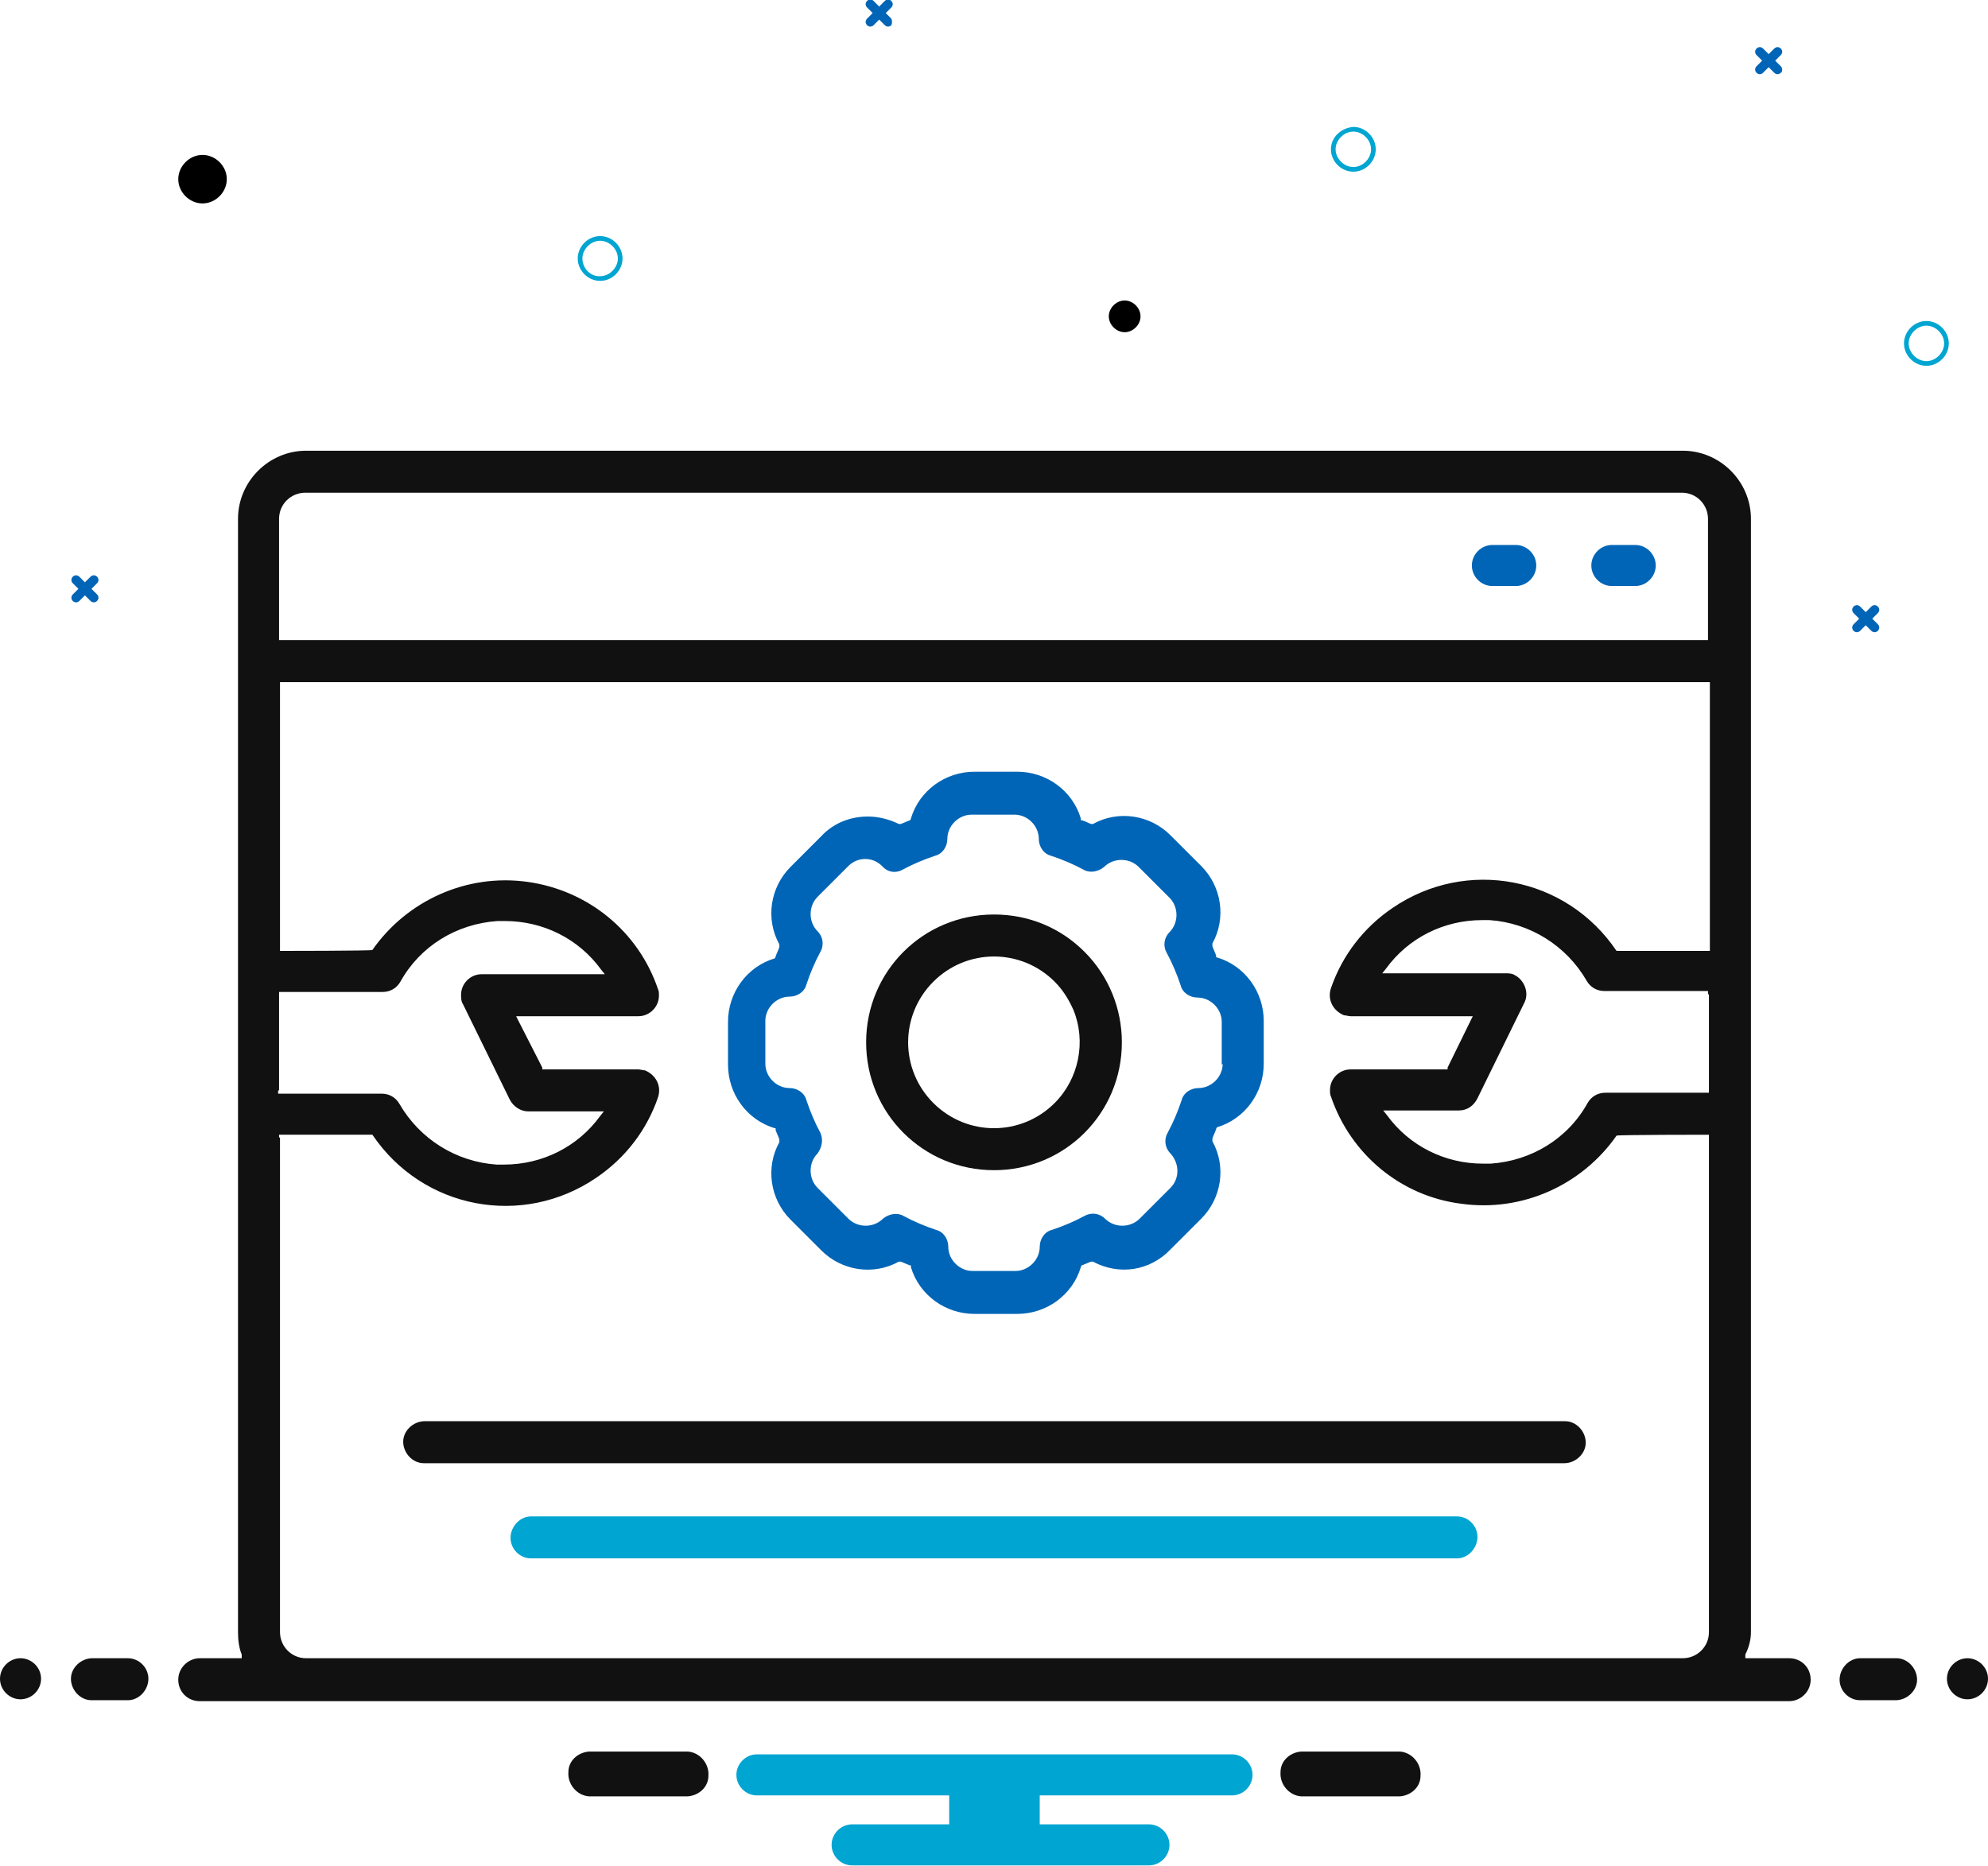 <?xml version="1.0" encoding="UTF-8"?>
<svg xmlns="http://www.w3.org/2000/svg" xmlns:xlink="http://www.w3.org/1999/xlink" id="Custom_Solutions_copy" data-name="Custom Solutions copy" version="1.1" viewBox="0 0 213 200">
  <defs>
    <style>
      .cls-1 {
        fill: #000;
      }

      .cls-1, .cls-2, .cls-3, .cls-4, .cls-5 {
        stroke-width: 0px;
      }

      .cls-2 {
        fill: none;
      }

      .cls-3 {
        fill: #0065b6;
      }

      .cls-6 {
        clip-path: url(#clippath);
      }

      .cls-4 {
        fill: #111;
      }

      .cls-5 {
        fill: #00a5d1;
      }
    </style>
    <clipPath id="clippath">
      <rect class="cls-2" y="0" width="213" height="200"></rect>
    </clipPath>
  </defs>
  <g class="cls-6">
    <g id="Group_2806" data-name="Group 2806">
      <path id="Path_66161" data-name="Path 66161" class="cls-3" d="M201.2,66.9l-.6-.6.6-.6c.2-.2.2-.5,0-.7s-.5-.2-.7,0c0,0,0,0,0,0l-.6.6-.6-.6c-.2-.2-.5-.2-.7,0-.2.2-.2.5,0,.7l.6.6-.6.6c-.2.2-.2.5,0,.7.2.2.5.2.7,0l.6-.6.6.6c.2.2.5.2.7,0,.2-.2.2-.5,0-.7"></path>
      <path id="Path_66162" data-name="Path 66162" class="cls-3" d="M190.8,7.1l-.6-.6.6-.6c.2-.2.2-.5,0-.7-.2-.2-.5-.2-.7,0l-.6.6-.6-.6c-.2-.2-.5-.2-.7,0-.2.2-.2.5,0,.7l.6.6-.6.6c-.2.2-.2.5,0,.7.2.2.5.2.7,0l.6-.6.6.6c.2.2.5.2.7,0,0,0,0,0,0,0,.2-.1.2-.5,0-.7h0"></path>
      <path id="Path_66163" data-name="Path 66163" class="cls-3" d="M95.5,2l-.6-.6.6-.6c.2-.2.2-.5,0-.7,0,0,0,0,0,0-.2-.2-.5-.2-.7,0,0,0,0,0,0,0l-.6.6-.6-.6c-.2-.2-.5-.2-.7,0,0,0,0,0,0,0-.2.2-.2.5,0,.7,0,0,0,0,0,0l.6.6-.6.6c-.2.2-.2.5,0,.7.2.2.5.2.7,0,0,0,0,0,0,0l.6-.6.6.6c.2.2.5.2.7,0,0,0,0,0,0,0,.1-.2.1-.5,0-.7"></path>
      <path id="Path_66164" data-name="Path 66164" class="cls-3" d="M10.4,63.7l-.6-.6.6-.6c.2-.2.2-.5,0-.7-.2-.2-.5-.2-.7,0l-.6.6-.6-.6c-.2-.2-.5-.2-.7,0-.2.2-.2.5,0,.7l.6.6-.6.6c-.2.2-.2.5,0,.7.2.2.5.2.7,0l.6-.6.6.6c.2.2.5.2.7,0,.2-.2.2-.5,0-.7"></path>
      <path id="Path_66165" data-name="Path 66165" class="cls-5" d="M64.3,25.3c1.3,0,2.4,1.1,2.4,2.4s-1.1,2.4-2.4,2.4c-1.3,0-2.4-1.1-2.4-2.4,0-1.3,1.1-2.4,2.4-2.4M64.3,29.6c1,0,1.9-.9,1.9-1.9,0-1-.9-1.9-1.9-1.9-1,0-1.9.9-1.9,1.9,0,1,.8,1.9,1.8,1.9,0,0,0,0,.1,0"></path>
      <path id="Path_66166" data-name="Path 66166" class="cls-5" d="M206.4,34.4c1.3,0,2.4,1.1,2.4,2.4s-1.1,2.4-2.4,2.4-2.4-1.1-2.4-2.4h0c0-1.3,1.1-2.4,2.4-2.4M206.4,38.7c1,0,1.9-.9,1.9-1.9s-.9-1.9-1.9-1.9c-1,0-1.9.9-1.9,1.9h0c0,1,.9,1.9,1.9,1.9"></path>
      <path id="Path_66167" data-name="Path 66167" class="cls-5" d="M145,13.6c1.3,0,2.4,1.1,2.4,2.4s-1.1,2.4-2.4,2.4c-1.3,0-2.4-1.1-2.4-2.4h0c0-1.3,1.1-2.3,2.4-2.4M145,17.9c1,0,1.9-.9,1.9-1.9s-.9-1.9-1.9-1.9c-1,0-1.9.9-1.9,1.9h0c0,1,.9,1.9,1.9,1.9"></path>
      <path id="Path_66168" data-name="Path 66168" class="cls-1" d="M21.7,16.6c1.4,0,2.6,1.2,2.6,2.6s-1.2,2.6-2.6,2.6-2.6-1.2-2.6-2.6,1.2-2.6,2.6-2.6h0"></path>
      <path id="Path_66169" data-name="Path 66169" class="cls-1" d="M120.5,32.2c.9,0,1.7.8,1.7,1.7s-.8,1.7-1.7,1.7c-.9,0-1.7-.8-1.7-1.7h0c0-.9.8-1.7,1.7-1.7"></path>
      <path id="Path_66170" data-name="Path 66170" class="cls-3" d="M162.4,58.4h-2.5c-1.2,0-2.2,1-2.2,2.2,0,1.2,1,2.2,2.2,2.2h2.5c1.2,0,2.2-1,2.2-2.2,0-1.2-1-2.2-2.2-2.2"></path>
      <path id="Path_66171" data-name="Path 66171" class="cls-3" d="M175.2,58.4h-2.5c-1.2,0-2.2,1-2.2,2.2,0,1.2,1,2.2,2.2,2.2h2.5c1.2,0,2.2-1,2.2-2.2,0-1.2-1-2.2-2.2-2.2"></path>
      <path id="Path_66172" data-name="Path 66172" class="cls-3" d="M135.4,109.4c0-3.1-2-5.9-5-6.8h-.1s0-.2,0-.2c-.1-.3-.3-.7-.4-1h0c0-.1,0-.3,0-.3,1.5-2.7,1-6.1-1.2-8.3l-3.3-3.3c-2.2-2.2-5.6-2.7-8.3-1.2h-.1c0,0-.1,0-.1,0-.3-.1-.6-.3-1-.4h-.1c0,0,0-.2,0-.2-.9-3-3.7-5-6.8-5h-4.6c-3.1,0-5.9,2-6.8,5h0c0,.1-.1.2-.1.2-.3.1-.7.3-1,.4h-.1c0,0-.1,0-.1,0-1-.5-2.2-.8-3.3-.8-1.9,0-3.7.7-5,2.1l-3.3,3.3c-2.2,2.2-2.7,5.6-1.2,8.3h0c0,.1,0,.3,0,.3-.1.3-.3.7-.4,1h0c0,.1-.1.2-.1.2-3,.9-5,3.7-5,6.8v4.6c0,3.1,2,5.9,5,6.8h.1s0,.2,0,.2c.1.3.3.7.4,1h0c0,.1,0,.3,0,.3-1.5,2.7-1,6.1,1.2,8.3l3.3,3.3c2.2,2.2,5.6,2.7,8.3,1.2h.1c0,0,.1,0,.1,0,.3.1.7.3,1,.4h.1c0,0,0,.2,0,.2.9,3,3.7,5,6.8,5h4.6c3.1,0,5.9-2,6.8-5h0c0-.1.1-.2.1-.2.3-.1.7-.3,1-.4h.1c0,0,.1,0,.1,0,2.8,1.5,6.1,1,8.3-1.3l3.3-3.3c2.2-2.2,2.7-5.6,1.2-8.3h0c0-.1,0-.3,0-.3.1-.3.3-.7.4-1h0c0-.1.1-.2.1-.2,3-.9,5-3.7,5-6.8v-4.6ZM131,114c0,1.4-1.2,2.6-2.6,2.6-.8,0-1.6.5-1.8,1.3-.4,1.2-.9,2.4-1.5,3.5-.4.7-.3,1.6.3,2.2h0c1,1.1,1,2.7,0,3.7l-3.3,3.3c-1,1-2.7,1-3.7,0,0,0,0,0,0,0-.6-.6-1.5-.7-2.2-.3-1.1.6-2.3,1.1-3.5,1.5-.8.2-1.3,1-1.3,1.8,0,1.4-1.2,2.6-2.6,2.6h-4.6c-1.4,0-2.6-1.2-2.6-2.6h0c0-.8-.5-1.6-1.3-1.8-1.2-.4-2.4-.9-3.5-1.5-.7-.4-1.6-.2-2.2.3-1,1-2.7,1-3.7,0,0,0,0,0,0,0l-3.3-3.3c-1-1-1-2.7,0-3.7h0c.5-.7.6-1.5.3-2.2-.6-1.1-1.1-2.3-1.5-3.5-.2-.8-1-1.3-1.8-1.3-1.4,0-2.6-1.2-2.6-2.6v-4.6c0-1.4,1.2-2.6,2.6-2.6.8,0,1.6-.5,1.8-1.3.4-1.2.9-2.4,1.5-3.5.4-.7.3-1.6-.3-2.2-1-1-1-2.7,0-3.7,0,0,0,0,0,0l3.3-3.3c1-1,2.6-1,3.6,0h0c.6.7,1.5.8,2.2.4,1.1-.6,2.3-1.1,3.5-1.5.8-.2,1.3-1,1.3-1.8,0-1.4,1.2-2.6,2.6-2.6h4.6c1.4,0,2.6,1.2,2.6,2.6,0,.8.5,1.6,1.3,1.8,1.2.4,2.4.9,3.5,1.5.7.4,1.6.2,2.2-.3,1-1,2.7-1,3.7,0,0,0,0,0,0,0l3.3,3.3c1,1,1,2.7,0,3.7h0c-.6.6-.7,1.5-.3,2.2.6,1.1,1.1,2.3,1.5,3.5.2.8,1,1.3,1.8,1.3,1.4,0,2.6,1.2,2.6,2.6h0s0,4.6,0,4.6Z"></path>
      <path id="Path_66173" data-name="Path 66173" class="cls-4" d="M45.5,156.8h122.1c1.2,0,2.3-1,2.3-2.2s-1-2.3-2.2-2.3c0,0,0,0,0,0H45.5c-1.2,0-2.3,1-2.3,2.2,0,1.2,1,2.3,2.2,2.3,0,0,0,0,0,0"></path>
      <path id="Path_66174" data-name="Path 66174" class="cls-4" d="M106.5,98c-7.6,0-13.7,6.1-13.7,13.7,0,7.6,6.1,13.7,13.7,13.7,7.6,0,13.7-6.1,13.7-13.7,0-3.6-1.4-7.1-4-9.7-2.6-2.6-6-4-9.7-4M113,118.2c-3.6,3.6-9.4,3.6-13,0-3.6-3.6-3.6-9.4,0-13,3.6-3.6,9.4-3.6,13,0,.9.9,1.5,1.9,2,3,1.4,3.4.6,7.4-2,10"></path>
      <path id="Path_66175" data-name="Path 66175" class="cls-5" d="M156.1,162.5H56.9c-1.2,0-2.2,1.1-2.2,2.3,0,1.2,1,2.2,2.2,2.2h99.2c1.2,0,2.2-1.1,2.2-2.3,0-1.2-1-2.2-2.2-2.2"></path>
      <path id="Path_66176" data-name="Path 66176" class="cls-4" d="M2.2,177.7c-1.2,0-2.2,1-2.2,2.2,0,1.2,1,2.2,2.2,2.2,1.2,0,2.2-1,2.2-2.2,0-1.2-1-2.2-2.2-2.2"></path>
      <path id="Path_66177" data-name="Path 66177" class="cls-4" d="M9.9,182.2h3.8c1.2,0,2.2-1.1,2.2-2.3,0-1.2-1-2.2-2.2-2.2h-3.8c-1.2,0-2.3,1-2.3,2.2s1,2.3,2.2,2.3c0,0,0,0,0,0"></path>
      <path id="Path_66178" data-name="Path 66178" class="cls-4" d="M203.1,177.7h-3.8c-1.2,0-2.2,1.1-2.2,2.3,0,1.2,1,2.2,2.2,2.2h3.8c1.2,0,2.3-1,2.3-2.2s-1-2.3-2.2-2.3c0,0,0,0,0,0"></path>
      <path id="Path_66179" data-name="Path 66179" class="cls-4" d="M210.8,177.7c-1.2,0-2.2,1-2.2,2.2s1,2.2,2.2,2.2,2.2-1,2.2-2.2h0c0-1.2-1-2.2-2.2-2.2"></path>
      <path id="Path_66180" data-name="Path 66180" class="cls-4" d="M139.4,192.5c-1.3-.1-2.3-1.3-2.2-2.6,0-1.2,1-2.1,2.2-2.2h10.6c1.3.1,2.3,1.3,2.2,2.6,0,1.2-1,2.1-2.2,2.2h-10.6Z"></path>
      <path id="Path_66181" data-name="Path 66181" class="cls-4" d="M63.1,192.5c-1.3-.1-2.3-1.3-2.2-2.6,0-1.2,1-2.1,2.2-2.2h10.6c1.3.1,2.3,1.3,2.2,2.6,0,1.2-1,2.1-2.2,2.2h-10.6Z"></path>
      <path id="Path_66182" data-name="Path 66182" class="cls-5" d="M111.4,192.7v-.3h20.6c1.2,0,2.2-1,2.2-2.2s-1-2.2-2.2-2.2h-50.9c-1.2,0-2.2,1-2.2,2.2s1,2.2,2.2,2.2h20.6v3.1h-10.4c-1.2,0-2.2,1-2.2,2.2,0,1.2,1,2.2,2.2,2.2h31.8c1.2,0,2.2-1,2.2-2.2,0-1.2-1-2.2-2.2-2.2h-11.7v-2.8h0Z"></path>
      <path id="Path_66183" data-name="Path 66183" class="cls-4" d="M21.7,177.7c-.1,0-.2,0-.3,0-1.2,0-2.3,1-2.3,2.3s1,2.3,2.3,2.3c.1,0,.2,0,.3,0h169.7c.1,0,.2,0,.3,0,1.2,0,2.3-1,2.3-2.3s-1-2.3-2.3-2.3h0c-.1,0-.2,0-.3,0h-4.4v-.4c.4-.8.6-1.6.6-2.4V55.6c0-4-3.3-7.3-7.3-7.3H32.8c-4,0-7.3,3.3-7.3,7.3v119.3c0,.8.1,1.7.4,2.4v.4c.1,0-4.2,0-4.2,0h0ZM183.1,106.6v10.5h-11.1c-.8,0-1.5.4-1.9,1.1-2.1,3.8-6,6.2-10.4,6.5-.3,0-.5,0-.8,0-4.1,0-7.9-1.9-10.3-5.2l-.4-.5h8.1c.9,0,1.6-.5,2-1.3l5-10.2c.6-1.1,0-2.5-1-3-.3-.2-.7-.2-1-.2h-13.2l.4-.5c2.4-3.3,6.2-5.2,10.3-5.2.3,0,.5,0,.8,0,4.3.3,8.2,2.7,10.4,6.5.4.7,1.1,1.1,1.9,1.1h11.1v.3ZM29.9,68.3v-12.7c0-1.6,1.3-2.8,2.8-2.8h147.5c1.6,0,2.8,1.3,2.8,2.8v13H29.9v-.3ZM29.9,116.8v-10.5h11.1c.8,0,1.5-.4,1.9-1.1,2.1-3.8,6-6.2,10.4-6.5.3,0,.5,0,.8,0,4.1,0,7.9,1.9,10.3,5.2l.4.5h-13.2c-1.2,0-2.2,1-2.2,2.2,0,.3,0,.7.2,1l5,10.2c.4.8,1.2,1.3,2,1.3h8.1l-.4.5c-2.4,3.3-6.2,5.2-10.3,5.2-.3,0-.5,0-.8,0-4.3-.3-8.2-2.7-10.4-6.5-.4-.7-1.1-1.1-1.9-1.1h-11.1v-.3ZM29.9,121.9v-.3h10c5.4,8,16.1,10,24,4.6,3.1-2.1,5.4-5.1,6.6-8.6.4-1.2-.2-2.4-1.4-2.9-.2,0-.5-.1-.7-.1h-10.3v-.2c0,0-2.6-5.1-2.6-5.1l-.2-.4h13.1c1.2,0,2.2-1,2.2-2.2,0-.3,0-.5-.1-.7-2.1-6.2-7.5-10.6-14-11.5-6.5-.9-12.9,2-16.6,7.3h0c0,.1-9.9.1-9.9.1v-28.8h153.2v28.8h-10c-5.4-8-16.1-10-24-4.6-3.1,2.1-5.4,5.1-6.6,8.6-.4,1.2.2,2.4,1.4,2.9.2,0,.5.1.7.1h13.1l-.2.4-2.5,5.1v.2h-10.4c-1.2,0-2.2,1-2.2,2.2,0,.3,0,.5.1.7,2.1,6.2,7.5,10.7,14,11.5,6.5.9,12.9-2,16.6-7.3h0c0-.1,9.9-.1,9.9-.1v53.3c0,1.6-1.3,2.8-2.8,2.8H32.8c-1.6,0-2.8-1.3-2.8-2.8v-53Z"></path>
    </g>
  </g>
</svg>
